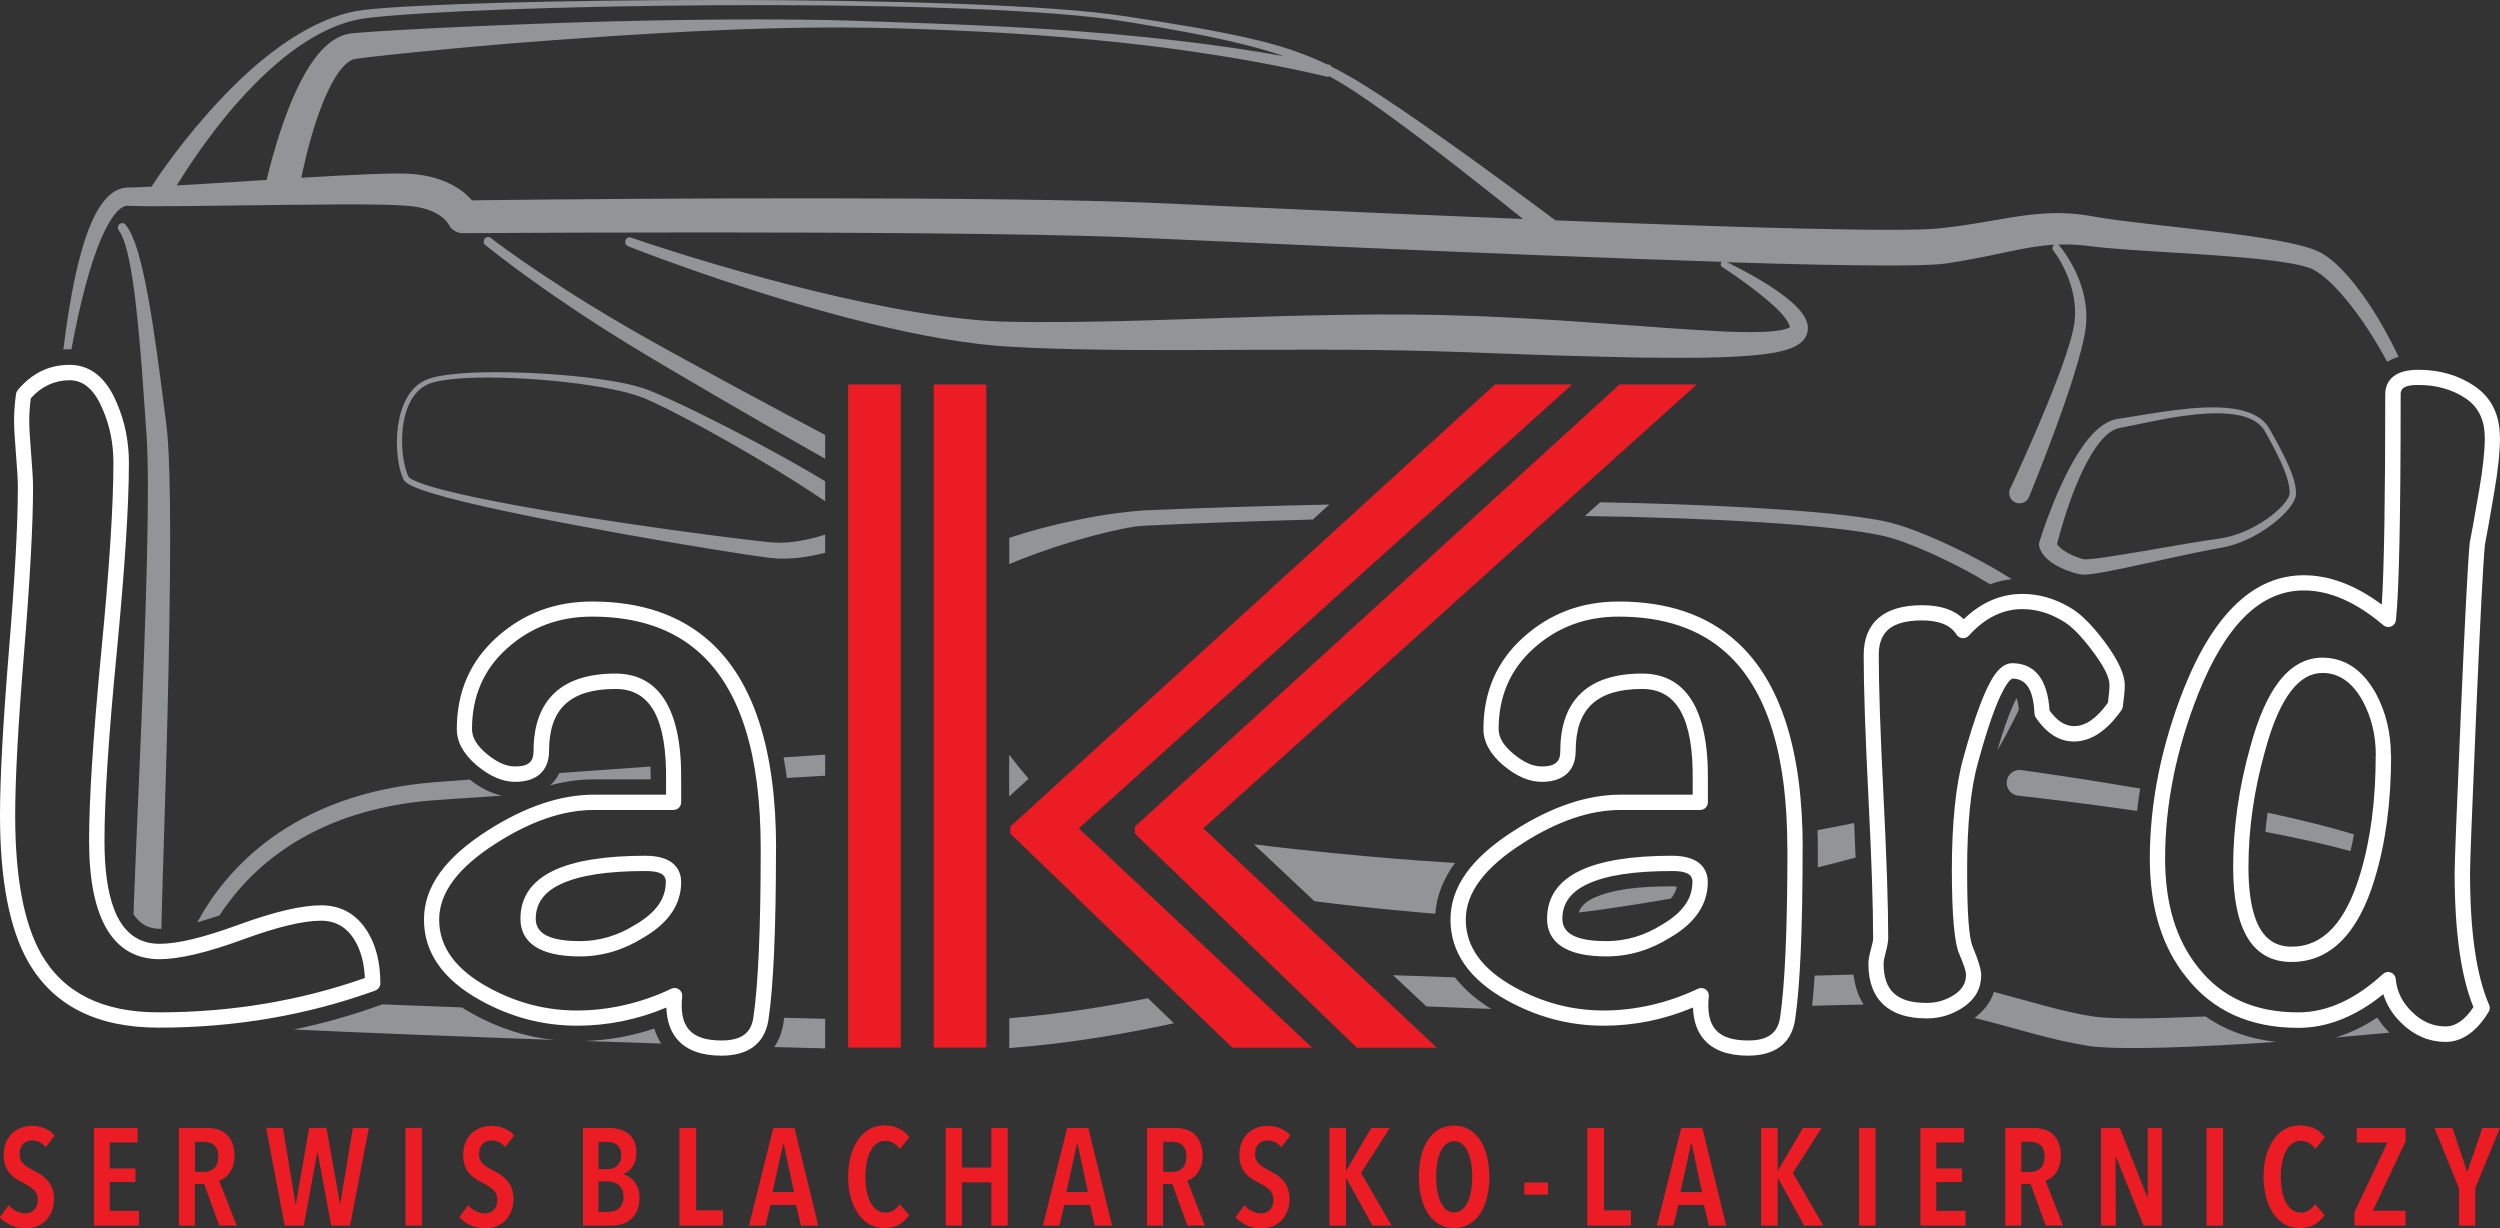 <?xml version="1.0" encoding="UTF-8"?>
<svg xmlns="http://www.w3.org/2000/svg" id="uuid-25c9effd-8ee8-42ef-aa28-6efaa64fa9c1" data-name="Warstwa 1" viewBox="0 0 243.59 119.67">
  <rect x="0" y="0" width="243.59" height="119.67" fill="#333333" stroke="none"/>
  <defs>
    <style>
      .uuid-4bccc350-a3e4-450f-892c-3dd9790b4a3f {
        fill: #fff;
      }

      .uuid-4bccc350-a3e4-450f-892c-3dd9790b4a3f, .uuid-71cb4e55-1bcc-4204-89f4-18da7c91e927, .uuid-5d8a13ba-3bc5-47d5-9b90-d5d080e5699c {
        fill-rule: evenodd;
      }

      .uuid-71cb4e55-1bcc-4204-89f4-18da7c91e927, .uuid-6fbc28e7-425c-4f2c-b2cb-8e9c47d761f9 {
        fill: #ec1c24;
      }

      .uuid-5d8a13ba-3bc5-47d5-9b90-d5d080e5699c {
        fill: #929497;
      }
    </style>
  </defs>
  <path class="uuid-5d8a13ba-3bc5-47d5-9b90-d5d080e5699c" d="M17.21,18.07c.76-.04,1.65-.1,2.7-.16,1.9-.12,3.98-.25,6.07-.38.56-2.36,2.15-8.32,4.57-11.67,1.86-2.57,3.46-2.59,4.11-2.65,4.17-.35,15.64-.88,24.68-1.12.93-.02,5.67-.15,11.57-.19.66,0,4.19-.03,8.22.03,2.32.03,3.55.06,11.74.36.75.03,4.82.17,9.39.44,11.59.67,19.29,1.76,24.82,2.74-1.95-.68-4.2-1.26-7.09-1.87-2.23-.47-7.64-1.43-9.72-1.71-16.49-2.22-62.16-1.42-72.59-.12-3.12.39-5.83,2.19-7.31,3.29-.94.7-3.55,2.77-6.59,6.54-2.09,2.59-3.69,5.05-4.56,6.47ZM29.36,17.32c4.84-.29,9.19-.5,10.71-.38,3.08.24,4.93,1.43,5.91,2.58,17.19-.22,51.5-.39,66.39.25,5.07.22,20.37.94,36.03,1.57-3.32-2.67-8.62-6.87-12.89-9.97-2.31-1.68-4.17-2.95-6.04-3.97l-.02.1c-2.08-.46-7.64-1.82-17.23-3.01-7.67-.95-15.45-1.34-16.8-1.41-9.07-.46-14.03-.41-15.38-.4-6.7.05-13.57.39-20.15.82-.78.05-5.01.33-9.81.71-4.56.37-8.88.8-9.66.88-3.8.38-5.75.63-5.91.67-1.54.39-3.51,4.11-4.98,10.76-.06.28-.12.55-.17.79ZM200.43,53.02c.09.15.31.41.8.71.84.52,1.64.72,1.79.76h0c1.19.14,9.65-1.54,13.14-2,3.5-.46,6.64-3.15,6.92-4.3.04-.15,0-.68-.13-1.23-.17-.67-.55-1.9-2.27-4.94-1.57-2.78-7.91-1.58-11.3-.9-.78.16-1.79.38-2.86.58-2.46.46-4.78,6.25-6.03,11.09-.02.08-.04.15-.05.21ZM198.7,52.83c.02-.06,2.03-6.72,4.77-10.05,1.57-1.91,2.73-1.95,3.17-2.01,2.84-.42,7.5-1.4,10.79-.97.93.12,2.82.46,3.68,1.95,2.28,3.98,2.58,5.29,2.61,6.32.04,1.22-2.5,3.64-5.45,4.78-1.17.45-1.86.52-2.93.72-4.45.85-11.02,2.52-12.44,2.42-.64-.04-3.76-.92-4.2-2.73-.03-.12-.03-.16-.03-.18,0-.09.03-.17.03-.26ZM162.79,87.56s-.02,0-.03,0c-.59.11-5.37.93-8.38,1.28-.19.02-.38.04-.56.07.2-.61.72-1.07,1.48-1.42,1.69-.8,4.24-1.13,7.62-1.13.15,0,.32.02.46.04-.08.43-.29.81-.59,1.17ZM220.95,79.18c3.08.67,6,1.38,8.41,2.12-.1.56-.21,1.1-.34,1.63-2.1-.59-4.83-1.22-8.29-1.88.06-.62.13-1.25.22-1.88ZM98.33,73.54c.65.86,1.29,1.64,1.89,2.34l-1.89,1.72v-4.06ZM54.51,75.32c2.56-.18,5.52-.39,8.87-.63.01.4.02.81.02,1.25h-5.54c-1.38,0-2.8.19-4.26.58.37-.33.68-.73.91-1.2ZM139.85,89.03c-.4-.03-.8-.06-1.21-.1-5.12-.44-9.07-.93-9.85-1.03-.23-.03-.47-.06-.72-.09l-5.89-5.54c1.86.23,5.39.65,10.84,1.15.7.06,4.11.38,8.7.66.02,0,.03,0,.05,0-1.18,1.61-1.8,3.27-1.92,4.95ZM180.82,83.55c-1.15.32-2.39.64-3.7.96,0-.61,0-1.23,0-1.86,0-.6,0-1.18-.03-1.76,1.29-.24,2.48-.47,3.57-.7.05,1.19.1,2.3.14,3.36ZM208.23,79.01c-5.46-.78-10.06-1.32-11.61-1.49-.51-.06-.79-.41-.83-.47-.1-.13-.17-.27-.22-.43-.14-.51.08-.9.12-.97.25-.44.67-.56.75-.58.29-.08.3-.07.6-.02.88.12,5.62.78,11.49,1.78-.12.73-.22,1.46-.3,2.19ZM196.71,69.16c-.48.98-1.2,2.41-2.1,3.96.56-1.9,1.07-3.39,1.57-4.48.09-.2.2-.42.31-.61,0,.02.01.04.02.06.1.31.16.66.2,1.07ZM155.9,48.94c9.68.17,20.58.69,26.21,1.58,1.6.25,2.66.48,4.74,1.28,2.83,1.09,6.49,2.91,9.16,4.63-.72.08-1.42.25-2.1.5-.43-.26-.9-.54-1.41-.83-2.53-1.43-6.46-3.3-8.98-3.88-4.7-1.09-17.18-1.79-29.1-1.94l1.48-1.33ZM98.33,52.41c1.47-.49,3.71-1.16,6.78-1.78,3.19-.65,5.02-.77,5.43-.82.66-.07,1.05-.09,1.13-.09,5.01-.22,11.46-.42,17.85-.56l-1.6,1.46c-5.69.16-11.38.36-16.17.59h0c-.19.01-.51.03-1.18.1-.18.02-3.86.6-8.98,2.41-.19.07-1.57.53-3.25,1.24v-2.55ZM80.4,44.7c-6.31-3.56-15.69-9.02-19.26-11.22-8.03-4.94-12.97-8.89-13.84-9.6-.14-.12-.15-.12-.18-.31,0,0,.09-.32.09-.32.1-.05.18-.14.29-.15.22-.02.22.01.39.14.84.65,6.74,5.09,16.31,10.39,4.36,2.42,11,6.01,16.2,8.75v2.31ZM80.4,53.86c-1.69.44-3.58.71-5.37.5-3.75-.45-23.26-3.69-31.42-5.87-3.69-.99-4.15-1.46-4.33-1.84-1.02-2.29-1.08-8.35,2.36-9.69.29-.11,1.87-.8,8.11-.68,4.37.08,9.96.61,12.77,1.5.01,0,1.23.33,5.65,2.5,3.48,1.71,8.51,4.35,12.23,6.61v1.95c-.35-.24-.74-.5-1.16-.78-4.74-3.13-11.73-7.07-15.44-8.8-1.07-.5-1.89-.86-3.95-1.29-5.56-1.17-14.75-1.63-17.8-.66-2.85.91-3.16,5.11-2.7,7.62.19,1.03.46,1.53.47,1.55.24.29,1.41.68,1.54.73,4.52,1.5,17.08,3.53,28.1,4.96.48.06,4.96.64,6.06.7,1.65.07,3.38-.3,4.88-.78v1.79ZM76.35,73.8c1.31-.09,2.66-.18,4.05-.27v2.05c-1.26.07-2.51.15-3.73.22-.09-.69-.2-1.35-.32-2ZM19.23,89.86c2.6-4.84,8.99-12.58,23.3-13.66.69-.05,1.77-.13,3.24-.24,1.06.83,2.11,1.34,3.12,1.57-4.09.26-6.59.44-7.05.48-3.79.33-12.79,1.6-18.98,9.17-.56.69-1.05,1.37-1.47,2.01-.78.26-1.5.49-2.17.68ZM13.01,89.06c.01-.39.03-.79.04-1.22.13-3.58.46-11.05.5-12.01.72-16.73,1.1-29.02.7-33.84-.14-1.64-.58-9.87-1.34-14.8-.46-2.99-.94-4.24-1.34-4.75-.11-.14-.1-.28-.1-.31,0,0,.14-.29.14-.29.1-.03.2-.11.31-.1.21.01.21.04.34.2,1.67,1.94,2.76,10.01,3.89,18.97.13,1,.52,3.32.41,15.38-.09,10.91-.56,24.41-.72,29.85-.05,1.73-.09,3.16-.11,4.36-.06,0-.11,0-.17,0-1.12,0-1.95-.5-2.55-1.42ZM54.04,101.33c-9.38-.34-18.59-.7-25.41-1.02,2.87-.59,5.68-1.39,8.43-2.38.06-.02.11-.04.17-.07,2.47.1,5.09.2,7.78.3.34.22.69.43,1.06.63h0c2.55,1.41,5.2,2.26,7.96,2.54ZM64.42,101.68c-2.47-.08-4.98-.17-7.49-.25,2.33-.07,4.6-.47,6.82-1.21.17.54.39,1.03.67,1.46ZM80.41,102.15c-1.57-.04-3.24-.08-4.97-.13.45-.65.75-1.44.9-2.37v-.02c.03-.15.05-.3.07-.46,1.38.04,2.72.07,3.99.1v2.81s0,.05,0,.08ZM114.38,99.7c-4.46.97-10.06,1.97-16.04,2.42v-2.91c5.05-.4,9.79-1.2,13.51-1.95l2.53,2.44ZM145.3,98.31c-1.96-.08-4.12-.17-6.32-.25l-3.24-3.04c2.04.06,4.09.14,6.02.21.87,1.12,2.05,2.16,3.54,3.08ZM181.59,97.88c-1.46.02-3.16.07-5.02.12.09-.87.17-1.85.24-2.94,1.38-.04,2.66-.07,3.79-.1.13,1.15.47,2.11.98,2.91ZM221.83,101.51c-7.66.53-15.4.84-18.33.4-3.48-.53-7.22-1.76-11.11-2.73.95-.71,1.57-1.55,1.89-2.53,3.47.91,6.72,1.94,9.65,2.39,1.84.28,6.05.22,10.97,0,1.96,1.36,4.26,2.2,6.92,2.48ZM232.82,100.62c-1.61.15-3.39.31-5.26.47,1.37-.41,2.73-1.06,4.07-1.95.33.52.72,1.01,1.19,1.48ZM6.17,34.09c.27-2.22.67-4.99,1.25-7.56,1.21-5.32,2.78-8.17,5.01-8.26.42-.01.78,0,2.33-.08,1.46-2.26,4.45-6.33,8.13-9.94C29.27,1.98,33.81,1.16,35.51.96c9.55-1.12,59.43-1.65,74.11.62,3.37.52,9.15,1.39,13.2,2.41,2.5.63,4.49,1.33,6.43,2.26.22.05.37.08.44.1l-.03.11c1.99.99,3.99,2.25,6.51,3.95,5,3.38,11.75,8.36,12.76,9.11.19.14,1.55,1.15,2.63,1.95,17.16.68,33.98,1.19,37.51.77,1.95-.23,2.27-.26,5.61-.84,3.38-.58,5.86-.93,9.29-.31,5.51,1,18.9,1.77,22.16,3.53,2.35,1.27,5.34,5.39,7.58,10.15-.43.13-.8.29-1.11.49-2.33-4.37-5.26-8-7.22-9-2.24-1.13-12.05-1.51-17.85-1.92-3.89-.27-3.87-.41-5.27-.49-.6-.04-1.16-.04-1.71-.02.05.03.08.07.15.16.23.28,3.13,3.81,2.5,8.12-.07.48-.43,3.34-4.17,12.97-.76,1.96-1.34,3.37-1.34,3.37-.08.11-.13.23-.23.32-.29.28-.64.27-.7.27-.03,0-.21,0-.39-.08-.06-.03-.38-.17-.53-.55-.05-.12-.07-.25-.07-.38,0-.28.03-.28.15-.53,1.35-2.89,5.84-12.79,6.22-16.16.38-3.32-1.53-6.23-2.05-6.91-.1-.14-.12-.14-.11-.31,0,0,.13-.25.13-.25.02,0,.05-.02.07-.03-2.88.16-5.36,1-9.84,1.72-.76.12-1.49.31-6.39.31-3.9,0-9.4-.12-15.68-.32.46.22,2.09,1.03,3.43,1.85,3.67,2.23,4.72,3.74,4.4,5.01-.4,1.6-2.8,2.13-7.27,2.35-1.79.09-3.65.14-9.08.08-.99-.01-3.74-.09-7.61-.19q-.33,0-4.15-.14c-.28,0-.28-.02-3.49-.13-1.11-.04-7.29-.32-16.74-.31-8.83,0-15.52.12-22.75-.04-2.88-.06-6.22-.19-8.04-.35-8.42-.74-19.72-3.91-30.31-7.66-3.33-1.18-5.47-2.03-5.47-2.03-.08-.08-.2-.13-.25-.23,0,0-.01-.34-.01-.34.08-.08.13-.2.23-.25.19-.09.2-.06.4.01,3.89,1.34,20.04,6.57,32.37,7.88,2.77.3,4.4.31,7.03.32,7.01.02,12.66-.23,21.71-.51.06,0,3.41-.12,7.96-.19,4.67-.07,8.49-.06,13.23.12.33.01.92.03,4.17.19.16,0,3.5.2,4.26.25q6.98.49,7.58.53c.96.07,3.94.31,7.52.5.63.03,5.75.33,6.94-.35,0,0,.03-.02.04-.02,0,0,0,0,.02.01.03-.09-.06-.4-.46-.94-.27-.36-1.11-1.41-4.16-3.61-1.08-.78-1.96-1.33-1.96-1.34-.05-.06-.13-.11-.15-.19,0,0,.03-.25.03-.25.03-.02.05-.05.08-.07-22.05-.69-53.26-2.22-58.16-2.4-3.22-.12-15.52-.56-53.76-.44-4.18.01-10.71.05-10.72.05-.29,0-.48-.07-.52-.08-.04-.01-.26-.09-.47-.25-.14-.11-.18-.16-.2-.18-.16-.2-.13-.23-.28-.42h0s-.78-1.51-4-1.74c-1.31-.09-3.05-.2-12.42-.08-6.74.08-12.55.19-14.81.08-1.1-.05-3.22,2.67-5.16,12.38-.11.55-.21,1.09-.31,1.6-.07,0-.14,0-.22,0-.21,0-.41,0-.61.02Z"></path>
  <path class="uuid-71cb4e55-1bcc-4204-89f4-18da7c91e927" d="M241.18,115.78v3.64h-1.59v-3.64l-2.38-5.87h1.75l1.42,4.25.04-.03,1.45-4.22h1.71l-2.41,5.87ZM229.42,119.42v-1.33l3.2-6.76h-2.99v-1.42h4.76v1.3l-3.19,6.76h3.19v1.45h-4.97ZM226.49,118.4c-.25.38-.57.68-.96.91-.39.23-.88.35-1.47.35-.54,0-1.02-.13-1.46-.38-.43-.25-.8-.6-1.1-1.04-.3-.44-.53-.97-.7-1.58-.16-.61-.25-1.28-.25-2s.08-1.4.25-2.01c.17-.61.4-1.14.71-1.59.31-.44.67-.79,1.11-1.04.43-.25.92-.37,1.45-.37s1.03.1,1.44.3c.41.2.75.49,1.01.87l-.93,1.13c-.37-.53-.84-.79-1.43-.79-.32,0-.6.09-.85.28-.24.18-.44.43-.6.75-.16.31-.28.68-.36,1.11-.08.43-.12.88-.12,1.36s.04.93.12,1.35c.08.43.2.8.36,1.11.16.31.36.56.61.75.25.18.54.28.87.28.31,0,.58-.08.81-.24.23-.16.42-.36.57-.59l.93,1.09ZM215,119.42h1.61v-9.52h-1.61v9.52ZM208.87,119.42l-2.7-6.72h-.04l.03,6.72h-1.45v-9.52h1.84l2.68,6.76h.04v-6.76s1.38,0,1.38,0v9.52h-1.77ZM199.22,112.7c0-.29-.04-.52-.12-.71-.08-.19-.19-.34-.32-.44-.13-.11-.28-.18-.44-.23-.16-.04-.32-.07-.48-.07h-.91v2.93h.91c.4,0,.72-.12.98-.37.25-.25.38-.62.38-1.11ZM199.33,119.42l-1.48-4.06h-.9v4.06h-1.56v-9.52h2.71c.4,0,.76.05,1.09.15.33.1.62.27.85.49.24.22.42.51.56.85.13.34.2.75.2,1.22,0,.37-.05.69-.14.97-.09.28-.21.52-.36.72-.14.2-.3.36-.48.48-.18.12-.35.2-.52.25l1.71,4.38h-1.69ZM187.11,119.42v-9.52h4.26v1.42h-2.71v2.53h2.51v1.32h-2.51v2.81h2.85v1.44h-4.4ZM181.14,119.42h1.61v-9.52h-1.61v9.52ZM175.79,119.42l-2.54-4.62h-.04v4.62h-1.61v-9.52h1.61v4.13h.04l2.42-4.13h1.82l-2.8,4.38,2.97,5.14h-1.87ZM164.82,111.43h-.05l-1.03,4.72h2.1l-1.01-4.72ZM166.5,119.42l-.47-2.02h-2.5l-.48,2.02h-1.61l2.37-9.52h2.06l2.32,9.52h-1.68ZM154.66,119.42v-9.52h1.63v8.03h2.62v1.49h-4.25ZM148.52,116.4h2.31v-1.18h-2.31v1.18ZM143.45,114.65c0-.48-.04-.94-.11-1.36-.08-.43-.19-.79-.34-1.1-.15-.31-.33-.55-.55-.73-.22-.18-.47-.27-.76-.27s-.55.09-.77.27c-.22.18-.4.42-.55.73-.15.31-.26.68-.33,1.1-.07.43-.11.88-.11,1.36s.04.94.11,1.36c.07.43.18.8.33,1.11.15.31.33.56.55.74.22.18.48.27.77.27s.55-.09.77-.27c.22-.18.4-.43.55-.74.15-.31.26-.68.33-1.11.07-.43.11-.88.11-1.36ZM145.12,114.65c0,.75-.08,1.44-.24,2.05-.16.61-.38,1.14-.68,1.58-.3.44-.66.78-1.08,1.02-.43.24-.9.36-1.43.36s-1.02-.12-1.44-.36c-.42-.24-.78-.58-1.08-1.02-.3-.44-.52-.97-.68-1.58-.16-.61-.24-1.3-.24-2.05s.08-1.43.23-2.04c.15-.61.38-1.13.67-1.57.29-.44.66-.78,1.08-1.01.43-.24.91-.36,1.45-.36s1.01.12,1.43.36c.42.24.79.58,1.08,1.01.29.44.52.96.68,1.57.16.61.24,1.29.24,2.04ZM133.73,119.42l-2.54-4.62h-.04v4.62h-1.61v-9.52h1.61v4.13h.04l2.42-4.13h1.81l-2.8,4.38,2.97,5.14h-1.87ZM124.82,111.75c-.35-.42-.79-.63-1.32-.63-.15,0-.3.02-.44.07-.14.05-.27.13-.39.24-.12.11-.21.25-.28.42-.07.17-.1.37-.1.61,0,.4.12.71.36.93.24.22.56.43.96.63.23.12.47.25.71.4.24.15.46.34.66.55.2.22.36.47.48.77.12.3.19.65.19,1.05,0,.47-.07.88-.22,1.24-.15.36-.35.66-.59.91-.25.25-.54.43-.87.56-.33.13-.68.19-1.05.19-.53,0-1.02-.1-1.46-.31s-.81-.47-1.08-.78l.87-1.18c.21.25.46.45.75.59.29.14.59.22.89.22.34,0,.62-.12.85-.35.22-.23.34-.56.34-.98s-.13-.74-.4-.98c-.27-.24-.61-.47-1.02-.67-.26-.13-.5-.26-.73-.42-.23-.15-.43-.33-.6-.54-.18-.21-.31-.46-.42-.74-.1-.28-.15-.62-.15-1.01,0-.49.08-.92.24-1.27.16-.35.36-.65.62-.88.26-.23.54-.41.87-.52s.65-.17.98-.17c.48,0,.92.08,1.3.24.38.16.7.39.96.69l-.89,1.16ZM115.6,112.7c0-.29-.04-.52-.12-.71-.08-.19-.19-.34-.31-.44-.13-.11-.28-.18-.44-.23-.16-.04-.32-.07-.48-.07h-.91v2.93h.91c.39,0,.72-.12.97-.37.26-.25.38-.62.38-1.11ZM115.7,119.42l-1.48-4.06h-.9v4.06h-1.56v-9.52h2.72c.39,0,.76.05,1.09.15.33.1.62.27.85.49.24.22.42.51.56.85.13.34.2.75.2,1.22,0,.37-.05.69-.14.97-.1.28-.21.52-.36.72-.14.2-.3.36-.48.48s-.35.2-.52.25l1.71,4.38h-1.69ZM104.99,111.43h-.05l-1.04,4.72h2.1l-1.01-4.72ZM106.67,119.42l-.47-2.02h-2.5l-.48,2.02h-1.61l2.37-9.52h2.06l2.32,9.52h-1.68ZM96.59,119.42v-4.22h-2.85v4.22h-1.6v-9.52h1.6v3.86h2.85v-3.86h1.6v9.52h-1.6ZM88.58,118.4c-.25.38-.57.68-.96.91-.39.23-.88.35-1.47.35-.54,0-1.02-.13-1.46-.38-.43-.25-.8-.6-1.1-1.04-.3-.44-.53-.97-.7-1.58-.17-.61-.25-1.28-.25-2s.08-1.4.25-2.01c.17-.61.4-1.14.71-1.59s.68-.79,1.11-1.04c.43-.25.92-.37,1.44-.37s1.03.1,1.44.3c.41.2.75.49,1.01.87l-.93,1.13c-.37-.53-.84-.79-1.42-.79-.32,0-.61.09-.85.28-.24.18-.44.43-.6.75-.16.31-.28.68-.36,1.11-.08.43-.12.88-.12,1.36s.04.93.12,1.35c.08.43.2.8.36,1.11.16.31.37.56.61.75.25.18.54.28.87.28.31,0,.58-.08.81-.24.23-.16.42-.36.57-.59l.93,1.09ZM76.36,111.43h-.05l-1.04,4.72h2.1l-1.01-4.72ZM78.04,119.42l-.47-2.02h-2.5l-.48,2.02h-1.61l2.37-9.52h2.06l2.32,9.52h-1.68ZM66.2,119.42v-9.52h1.63v8.03h2.62v1.49h-4.25ZM60.75,116.63c0-.28-.04-.51-.13-.71s-.21-.35-.35-.47c-.14-.12-.3-.21-.47-.26-.17-.05-.34-.08-.51-.08h-.98v2.97h1.02c.2,0,.38-.03.55-.09.17-.06.32-.15.45-.27.13-.12.23-.27.31-.45.08-.18.11-.39.11-.65ZM60.53,112.56c0-.24-.04-.45-.11-.61-.08-.17-.17-.3-.3-.4-.12-.1-.26-.18-.42-.22-.16-.04-.33-.07-.5-.07h-.89v2.65h.91c.16,0,.32-.02.48-.07.16-.05.3-.13.42-.24.12-.11.22-.25.3-.42.08-.17.11-.38.11-.62ZM62.3,116.76c0,.5-.08.92-.25,1.26-.17.34-.38.61-.63.82-.26.21-.54.36-.86.45-.32.09-.63.13-.93.13h-2.82v-9.52h2.53c.28,0,.57.03.89.1.31.07.6.19.86.36.26.17.47.42.65.73.17.31.26.71.26,1.2,0,.59-.13,1.06-.38,1.4-.25.34-.54.58-.87.71v.03c.18.04.36.12.54.23.18.11.35.26.5.45.15.19.28.43.38.7.1.27.15.59.15.95ZM49.21,111.75c-.35-.42-.79-.63-1.32-.63-.15,0-.3.02-.44.07-.14.05-.27.13-.39.24-.12.11-.21.25-.28.42-.07.17-.1.37-.1.61,0,.4.12.71.36.93.24.22.56.43.95.63.23.12.47.25.71.4.24.15.46.34.66.55.2.22.36.47.48.77.13.3.19.65.19,1.05,0,.47-.07.88-.22,1.24-.15.36-.35.66-.59.91-.25.25-.54.43-.87.56-.33.13-.68.19-1.05.19-.53,0-1.02-.1-1.47-.31-.45-.21-.81-.47-1.08-.78l.87-1.18c.21.25.45.45.75.59.29.14.59.22.89.22.34,0,.62-.12.85-.35.22-.23.34-.56.34-.98s-.13-.74-.4-.98c-.27-.24-.61-.47-1.02-.67-.26-.13-.5-.26-.73-.42-.23-.15-.43-.33-.6-.54-.17-.21-.31-.46-.42-.74-.1-.28-.15-.62-.15-1.01,0-.49.08-.92.24-1.27.16-.35.36-.65.62-.88.26-.23.54-.41.87-.52.32-.11.65-.17.98-.17.48,0,.92.08,1.3.24.38.16.7.39.96.69l-.89,1.16ZM39.51,119.42h1.61v-9.52h-1.61v9.52ZM34.13,119.42h-1.86l-1.32-7.15h-.03l-1.32,7.15h-1.86l-1.81-9.52h1.64l1.22,7.39h.05l1.28-7.39h1.69l1.32,7.39h.03l1.22-7.39h1.56l-1.83,9.52ZM21.27,112.7c0-.29-.04-.52-.12-.71-.08-.19-.19-.34-.32-.44-.13-.11-.28-.18-.44-.23s-.32-.07-.48-.07h-.91v2.93h.91c.39,0,.72-.12.97-.37.26-.25.38-.62.38-1.11ZM21.37,119.42l-1.48-4.06h-.9v4.06h-1.56v-9.52h2.72c.39,0,.76.05,1.09.15.33.1.62.27.85.49.24.22.42.51.56.85.13.34.2.75.2,1.22,0,.37-.05.69-.14.97-.09.28-.21.52-.36.72-.14.2-.3.36-.48.48-.17.12-.35.2-.52.25l1.71,4.38h-1.69ZM9.15,119.42v-9.52h4.26v1.42h-2.72v2.53h2.51v1.32h-2.51v2.81h2.85v1.44h-4.4ZM4.44,111.75c-.35-.42-.79-.63-1.32-.63-.15,0-.3.02-.44.07-.14.05-.27.13-.39.24-.12.11-.21.25-.28.42-.07.17-.1.37-.1.61,0,.4.12.71.36.93.24.22.56.43.95.63.23.12.47.25.71.4.24.15.46.34.66.55.2.22.36.47.48.77.13.3.19.65.19,1.05,0,.47-.07.88-.22,1.24-.15.36-.35.66-.59.91-.25.25-.54.43-.87.56s-.68.19-1.05.19c-.53,0-1.02-.1-1.47-.31-.45-.21-.81-.47-1.08-.78l.87-1.18c.21.25.45.45.75.59.29.14.59.22.89.22.34,0,.62-.12.85-.35.22-.23.34-.56.34-.98s-.13-.74-.4-.98c-.27-.24-.61-.47-1.02-.67-.26-.13-.5-.26-.73-.42-.23-.15-.43-.33-.6-.54-.17-.21-.31-.46-.42-.74-.1-.28-.15-.62-.15-1.01,0-.49.08-.92.24-1.27.16-.35.36-.65.62-.88.26-.23.54-.41.87-.52.32-.11.65-.17.98-.17.48,0,.92.08,1.3.24.38.16.7.39.96.69l-.89,1.16Z"></path>
  <path class="uuid-4bccc350-a3e4-450f-892c-3dd9790b4a3f" d="M231.49,73.6c0-1.94-.42-3.71-1.28-5.31-1-1.79-2.29-2.72-3.92-2.72-1.16,0-2.16.6-3.05,1.75-1.01,1.3-1.84,3.25-2.54,5.84h0c-1.08,3.84-1.62,7.61-1.62,11.33,0,2.15.24,3.88.74,5.17.66,1.71,1.8,2.58,3.45,2.58,3.13,0,5.29-2.42,6.69-7.06h0c1.02-3.35,1.52-7.21,1.52-11.58ZM232.98,73.6c0,4.53-.53,8.53-1.59,12.01-1.65,5.48-4.42,8.12-8.12,8.12s-5.68-2.99-5.68-9.25c0-3.84.56-7.75,1.67-11.72.76-2.83,1.71-4.95,2.8-6.36,1.22-1.57,2.64-2.32,4.22-2.32,2.15,0,3.91,1.14,5.22,3.49h0c.97,1.82,1.46,3.83,1.46,6.03ZM242.1,42.61c0-1.67-.6-2.94-1.82-3.77-1.31-.89-2.87-1.33-4.65-1.33-1.08,0-1.72.18-1.72.9,0,11.81-.15,19.15-.46,22.02-.03.27-.21.51-.46.61-.26.1-.55.06-.76-.12-2.64-2.24-5.22-3.39-7.75-3.39-4.27,0-7.63,3.42-10.28,10.04-2.16,5.45-3.24,10.82-3.24,16.09,0,4.38,1.06,7.91,3.22,10.6h0c2.3,2.94,5.55,4.38,9.74,4.38,2.82,0,5.57-1.26,8.27-3.74.21-.19.51-.25.77-.14.26.1.45.35.47.63.11,1.23.65,2.3,1.61,3.23.95.92,2.02,1.39,3.23,1.39,1.03,0,1.92-.66,2.73-1.88-1.21-2.99-1.83-7.35-1.83-13.1,0-.98.2-6.11.6-15.39.4-9.29.69-14.88.87-16.77,0-.03,0-.06.02-.09.12-.54.42-2.24.91-5.08h0c.36-2.08.54-3.78.54-5.09ZM243.59,42.61c0,1.37-.18,3.15-.56,5.34-.48,2.81-.78,4.51-.91,5.11-.18,1.93-.47,7.48-.86,16.65-.39,9.25-.59,14.35-.59,15.33,0,5.72.61,10.01,1.86,12.87.1.22.08.48-.05.69-1.21,1.99-2.64,2.92-4.2,2.92s-3.02-.6-4.27-1.81c-.88-.85-1.47-1.8-1.79-2.84-2.71,2.2-5.48,3.28-8.29,3.28-4.7,0-8.34-1.66-10.91-4.94-2.35-2.92-3.55-6.76-3.55-11.53,0-5.45,1.11-11,3.34-16.64h0c2.96-7.39,6.91-10.99,11.66-10.99,2.48,0,5.02.94,7.6,2.86.23-3.5.34-10.33.34-20.49,0-.66.22-1.18.61-1.58.5-.5,1.35-.81,2.6-.81,2.11,0,3.94.54,5.49,1.59,1.64,1.12,2.47,2.78,2.47,5.01ZM164.91,85.95c0-.84-.74-1.08-2-1.08-3.67,0-6.42.41-8.25,1.28-1.6.75-2.43,1.86-2.43,3.37,0,.85.46,1.42,1.33,1.76.74.29,1.72.42,2.95.42,1.93,0,3.75-.54,5.45-1.62,0,0,.02,0,.02-.01,1.91-1.12,2.92-2.46,2.92-4.11ZM166.4,85.95c0,2.13-1.18,3.95-3.65,5.39-1.95,1.23-4.03,1.85-6.24,1.85-3.94,0-5.77-1.38-5.77-3.67,0-2.09,1.07-3.68,3.28-4.72,1.98-.93,4.94-1.42,8.89-1.42,1.36,0,2.29.33,2.83.88.43.43.66.99.66,1.7ZM174.15,82.65c0-9.05-1.94-15.41-5.94-19.03-2.62-2.37-6.13-3.54-10.5-3.54-3.22,0-5.98,1.03-8.28,3.1-2.28,2.05-3.41,4.67-3.41,7.86,0,.85.51,1.63,1.43,2.4.97.81,1.88,1.24,2.77,1.24.63,0,1.11-.1,1.42-.38.29-.25.39-.65.39-1.16,0-2.5.71-4.37,2.04-5.62,1.32-1.24,3.29-1.89,5.93-1.89,4.19,0,6.48,3.36,6.41,10.35v2.19c0,.41-.33.75-.75.75h-7.77c-2.99,0-6.17,1.1-9.56,3.27-3.62,2.32-5.51,4.76-5.51,7.42s1.61,4.84,4.74,6.57c2.75,1.52,5.65,2.28,8.69,2.28s6.24-.71,9.19-2.12c.24-.12.53-.09.75.06.22.16.34.42.31.69-.15,1.45.04,2.54.68,3.26.64.72,1.71,1.03,3.15,1.03.94,0,1.68-.17,2.21-.56.49-.36.78-.92.9-1.64.48-3.21.72-8.72.72-16.52ZM175.64,82.65c0,7.92-.25,13.5-.74,16.75h0c-.19,1.17-.69,2.03-1.48,2.61-.75.55-1.78.85-3.09.85-1.97,0-3.38-.54-4.26-1.53-.68-.76-1.07-1.81-1.11-3.16-2.81,1.18-5.71,1.77-8.72,1.77-3.29,0-6.43-.82-9.41-2.47h0c-3.7-2.05-5.5-4.7-5.5-7.87s2.01-6,6.2-8.67h0c3.68-2.35,7.13-3.5,10.37-3.5h7.03v-1.45h0c.06-5.82-1.44-8.85-4.92-8.85-2.18,0-3.82.47-4.91,1.49-1.07,1-1.57,2.52-1.57,4.53,0,1.02-.32,1.76-.89,2.27-.54.48-1.34.76-2.42.76-1.18,0-2.43-.51-3.72-1.59-1.33-1.12-1.96-2.32-1.96-3.54,0-3.64,1.3-6.63,3.9-8.96,2.58-2.32,5.67-3.48,9.28-3.48,4.79,0,8.62,1.32,11.5,3.92,4.25,3.84,6.43,10.54,6.43,20.14ZM64.88,85.95c0-.84-.74-1.08-2-1.08-3.67,0-6.42.41-8.25,1.28-1.6.75-2.43,1.86-2.43,3.37,0,.85.46,1.42,1.33,1.76.74.29,1.72.42,2.95.42,1.93,0,3.75-.54,5.45-1.62,0,0,.02,0,.02-.01,1.91-1.12,2.92-2.46,2.92-4.11ZM66.37,85.95c0,2.13-1.18,3.95-3.65,5.39-1.95,1.23-4.03,1.85-6.24,1.85-3.94,0-5.77-1.38-5.77-3.67,0-2.09,1.07-3.68,3.28-4.72,1.98-.93,4.94-1.42,8.89-1.42,1.36,0,2.29.33,2.83.88.43.43.66.99.66,1.7ZM74.12,82.65c0-9.05-1.94-15.41-5.94-19.03-2.62-2.37-6.13-3.54-10.5-3.54-3.22,0-5.98,1.03-8.28,3.1-2.28,2.05-3.41,4.67-3.41,7.86,0,.85.5,1.63,1.42,2.4.97.81,1.88,1.24,2.77,1.24.63,0,1.11-.1,1.42-.38.29-.25.39-.65.39-1.16,0-2.5.71-4.37,2.04-5.62,1.32-1.24,3.29-1.89,5.93-1.89,4.19,0,6.48,3.36,6.41,10.35v2.19c0,.41-.33.75-.74.75h-7.77c-2.99,0-6.17,1.1-9.56,3.27-3.62,2.32-5.51,4.76-5.51,7.42s1.61,4.84,4.74,6.57c2.75,1.52,5.65,2.28,8.69,2.28s6.24-.71,9.19-2.12c.24-.12.53-.09.75.06.22.16.34.42.31.69-.15,1.45.04,2.54.68,3.26.64.72,1.7,1.03,3.15,1.03.94,0,1.68-.17,2.21-.56.49-.36.78-.92.89-1.64.48-3.21.72-8.72.72-16.52ZM75.61,82.65c0,7.92-.25,13.5-.74,16.75h0c-.19,1.17-.69,2.03-1.48,2.61-.75.55-1.77.85-3.09.85-1.97,0-3.38-.54-4.26-1.53-.68-.76-1.07-1.81-1.11-3.16-2.81,1.18-5.71,1.77-8.71,1.77-3.3,0-6.43-.82-9.41-2.47h0c-3.7-2.05-5.5-4.7-5.5-7.87s2.02-6,6.19-8.67h0c3.68-2.35,7.13-3.5,10.37-3.5h7.03v-1.45h0c.06-5.82-1.44-8.85-4.92-8.85-2.18,0-3.82.47-4.91,1.49-1.07,1-1.57,2.52-1.57,4.53,0,1.02-.32,1.76-.89,2.27-.54.48-1.34.76-2.42.76-1.18,0-2.43-.51-3.72-1.59-1.33-1.12-1.96-2.32-1.96-3.54,0-3.64,1.3-6.63,3.9-8.96,2.58-2.32,5.67-3.48,9.28-3.48,4.79,0,8.62,1.32,11.5,3.92,4.25,3.84,6.43,10.54,6.43,20.14ZM35.55,95.3c-.06-1.44-.38-2.67-.98-3.67-.77-1.28-1.86-1.92-3.29-1.92-1.77,0-4.3.62-7.61,1.83-3.52,1.29-6.23,1.92-8.12,1.92-4.42,0-6.87-3.75-6.87-11.53,0-4.1.4-10.25,1.19-18.45.79-8.14,1.18-14.27,1.18-18.4,0-1.85-.34-3.58-1.04-5.19h0c-.77-1.85-1.81-2.84-3.24-2.84s-2.73.59-3.77,1.76c-.1.79-.15,1.51-.15,2.15,0,.72.06,1.79.18,3.23.12,1.49.19,2.58.19,3.26,0,3.61-.29,8.96-.87,16.06-.58,7.04-.87,12.36-.87,15.94,0,5.99.83,10.5,2.55,13.53,2.19,3.8,6.01,5.66,11.42,5.66,7.04,0,13.74-1.11,20.09-3.34ZM36.56,96.52c-6.66,2.41-13.7,3.61-21.1,3.61-6.05,0-10.27-2.16-12.71-6.41h0c-1.82-3.2-2.75-7.95-2.75-14.27,0-3.61.29-8.96.87-16.06.58-7.04.87-12.36.87-15.94,0-.66-.06-1.7-.18-3.14-.12-1.49-.19-2.61-.19-3.35s.06-1.62.19-2.57c.02-.14.08-.27.17-.38,1.37-1.65,3.06-2.46,5.05-2.46s3.56,1.2,4.62,3.75c.77,1.8,1.16,3.72,1.16,5.78,0,4.16-.4,10.34-1.19,18.54-.79,8.14-1.19,14.24-1.19,18.3,0,2.77.3,4.98.93,6.64.85,2.25,2.32,3.4,4.45,3.4,1.77,0,4.3-.62,7.61-1.83,3.52-1.29,6.23-1.92,8.12-1.92,1.98,0,3.51.88,4.57,2.65.79,1.32,1.2,2.97,1.2,4.95,0,.31-.2.59-.49.7ZM205.54,66.75c0-.81-.6-1.91-1.68-3.35-1.13-1.5-2.11-2.49-2.96-2.94,0,0-.02-.01-.03-.02-1.22-.72-2.49-1.09-3.83-1.09-1.93,0-3.66.88-5.21,2.59-.16.17-.38.26-.62.24-.23-.02-.44-.15-.57-.34-.61-.97-1.76-1.39-3.39-1.39s-2.89.36-3.56,1.2c-.43.54-.63,1.27-.63,2.17,0,3.04.15,7.61.46,13.72.31,6.14.46,10.77.46,13.89,0,.28-.08.75-.25,1.39-.13.46-.2.82-.2,1.08,0,1.27.31,2.24,1,2.88.71.66,1.78.94,3.2.94,1.01,0,1.92-.28,2.74-.83.72-.49,1.09-1.11,1.09-1.9,0-.38-.24-1.06-.67-2.07-.44-.96-.71-3.68-.71-8.17s.38-8.29,1.12-10.9c1.14-4.18,2.18-6.88,3.08-8.14.57-.79,1.16-1.09,1.66-1.09,2.15,0,3.46,1.46,3.66,4.61.71.98,1.48,1.52,2.38,1.52,1.17,0,2.24-.8,3.31-2.28.1-.78.15-1.35.15-1.73ZM196.06,66.12s-.12.08-.19.14c-.2.19-.4.49-.61.87-.76,1.36-1.59,3.74-2.52,7.13h0c-.72,2.52-1.07,6.02-1.07,10.5,0,4.15.16,6.67.57,7.55,0,0,0,.02.01.03.54,1.29.79,2.19.79,2.67,0,1.29-.57,2.34-1.74,3.13-1.07.72-2.26,1.09-3.57,1.09-1.88,0-3.27-.47-4.21-1.34-.96-.89-1.47-2.2-1.47-3.98,0-.35.08-.85.26-1.48.13-.46.2-.79.2-.99,0-3.1-.15-7.71-.46-13.81-.31-6.14-.46-10.74-.46-13.8,0-1.63.52-2.84,1.5-3.66.93-.78,2.32-1.2,4.18-1.2s3.17.47,4.07,1.36c1.72-1.65,3.62-2.46,5.71-2.46,1.59,0,3.11.43,4.57,1.28.98.53,2.13,1.63,3.43,3.36,1.35,1.8,1.98,3.23,1.98,4.24,0,.45-.06,1.15-.19,2.11-.02.12-.06.23-.13.33-1.46,2.09-3.04,3.06-4.63,3.06-1.38,0-2.64-.74-3.72-2.34-.08-.11-.12-.25-.13-.39-.1-2.19-.71-3.39-2.16-3.4Z"></path>
  <path class="uuid-6fbc28e7-425c-4f2c-b2cb-8e9c47d761f9" d="M98.44,81.22v-.68l47.22-43.08h7.52l-48.07,43.25,22.74,21.37h-7.78l-21.62-20.85ZM110.58,81.22v-.68l47.22-43.08h7.52l-48.07,43.25,22.74,21.37h-7.78l-21.62-20.85ZM82.64,37.46h5.13v64.61h-5.13V37.46ZM90.97,37.46h5.13v64.61h-5.13V37.46Z"></path>
</svg>
